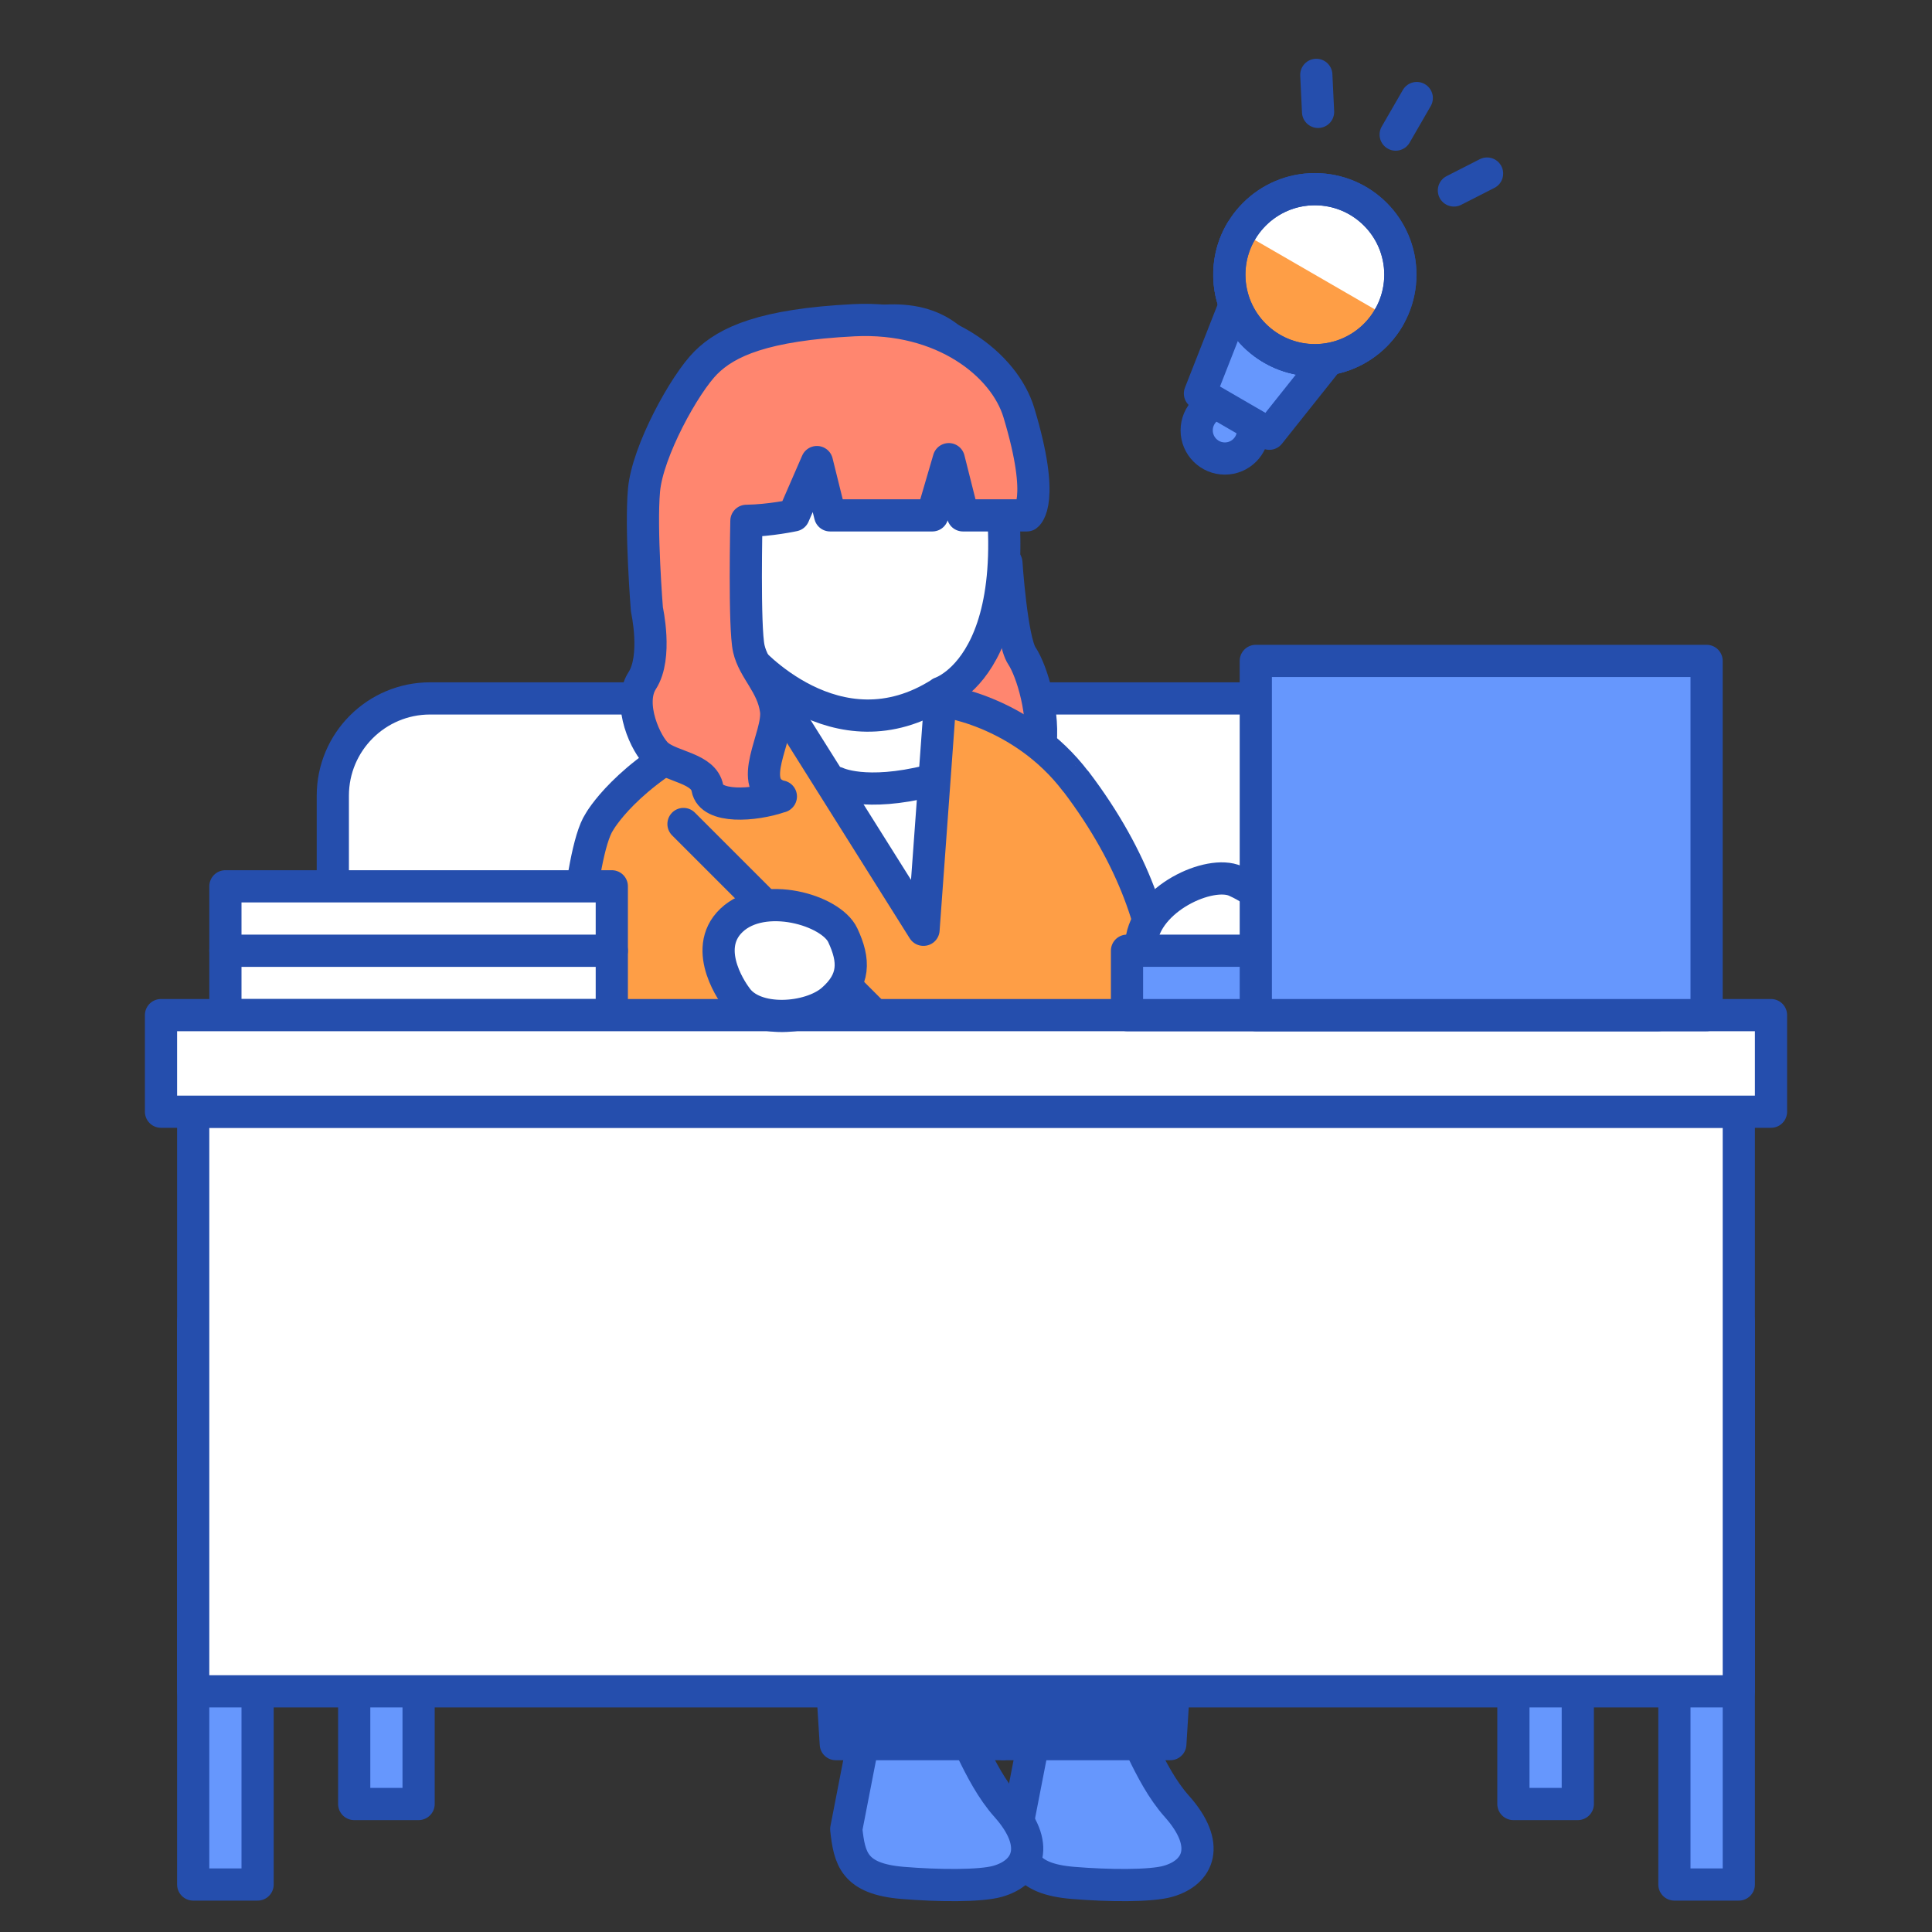 <svg width="120" height="120" viewBox="0 0 120 120" fill="none" xmlns="http://www.w3.org/2000/svg">
<rect x="0" y="0" width="120" height="120" fill="#333333" stroke="none"/>
<g clip-path="url(#clip0_19443_72613)">
<path d="M26.712 43.38H97.292C100.632 43.38 103.332 46.09 103.332 49.42V79.38H20.672V49.42C20.672 46.08 23.382 43.38 26.712 43.38Z" fill="white" stroke="#254EAD" stroke-width="2" stroke-linecap="round" stroke-linejoin="round"/>
<path d="M62.508 34.95C62.508 34.95 62.828 39.77 63.468 40.73C64.108 41.69 64.918 44.42 64.588 46.51C64.258 48.6 59.608 47.15 59.608 47.15L56.398 42.33L62.498 34.94L62.508 34.95Z" fill="#FF866F" stroke="#254EAD" stroke-width="2" stroke-linecap="round" stroke-linejoin="round"/>
<path d="M68.601 106.05C68.691 106.12 69.501 106.4 69.601 106.45C70.401 106.91 71.251 110.13 73.101 112.2C75.221 114.58 74.471 116.3 72.551 116.85C71.481 117.16 68.811 117.13 66.641 116.95C63.601 116.7 63.341 115.42 63.141 113.61L64.221 108.05C63.861 104.83 65.951 104.18 68.601 106.05Z" fill="#6697FD" stroke="#254EAD" stroke-width="2" stroke-linecap="round" stroke-linejoin="round"/>
<path d="M73.901 89C73.901 87 73.121 62.33 64.141 73C62.151 75.36 62.341 81.47 62.341 81.47V108.33H72.691L73.891 89H73.901Z" fill="#254EAD" stroke="#254EAD" stroke-width="2" stroke-linecap="round" stroke-linejoin="round"/>
<path d="M66.818 48.54C63.498 44.17 58.438 43.37 57.728 43.5L45.978 35.05L43.978 45.62C38.858 48.12 37.228 51.05 37.228 51.05C35.898 53.05 35.398 63.05 35.398 63.05L35.728 72.47L40.128 94.76L67.628 95.9L71.668 70.5V66C71.668 66 74.328 58.42 66.828 48.54H66.818Z" fill="#FE9E46" stroke="#254EAD" stroke-width="2" stroke-linecap="round" stroke-linejoin="round"/>
<path d="M58.023 106.05C58.112 106.12 58.922 106.4 59.023 106.45C59.822 106.91 60.672 110.13 62.523 112.2C64.642 114.58 63.892 116.3 61.972 116.85C60.903 117.16 58.233 117.13 56.062 116.95C53.023 116.7 52.763 115.42 52.562 113.61L53.642 108.05C53.282 104.83 55.373 104.18 58.023 106.05Z" fill="#6697FD" stroke="#254EAD" stroke-width="2" stroke-linecap="round" stroke-linejoin="round"/>
<path d="M50.703 89C50.703 87 51.483 62.33 60.463 73C62.453 75.36 62.263 81.47 62.263 81.47V108.33H51.913L50.713 89H50.703Z" fill="#254EAD" stroke="#254EAD" stroke-width="2" stroke-linecap="round" stroke-linejoin="round"/>
<path d="M16 82.05H12V117.05H16V82.05Z" fill="#6697FD" stroke="#254EAD" stroke-width="2" stroke-linecap="round" stroke-linejoin="round"/>
<path d="M26 77.05H22V112.05H26V77.05Z" fill="#6697FD" stroke="#254EAD" stroke-width="2" stroke-linecap="round" stroke-linejoin="round"/>
<path d="M108 82.05H104V117.05H108V82.05Z" fill="#6697FD" stroke="#254EAD" stroke-width="2" stroke-linecap="round" stroke-linejoin="round"/>
<path d="M98 77.05H94V112.05H98V77.05Z" fill="#6697FD" stroke="#254EAD" stroke-width="2" stroke-linecap="round" stroke-linejoin="round"/>
<path d="M108 69.05H12V105.05H108V69.05Z" fill="white" stroke="#254EAD" stroke-width="2" stroke-linecap="round" stroke-linejoin="round"/>
<path d="M38 59.05H14V63.05H38V59.05Z" fill="white" stroke="#254EAD" stroke-width="2" stroke-linecap="round" stroke-linejoin="round"/>
<path d="M38 55.05H14V59.05H38V55.05Z" fill="white" stroke="#254EAD" stroke-width="2" stroke-linecap="round" stroke-linejoin="round"/>
<path d="M110 63.05H10V69.05H110V63.05Z" fill="white" stroke="#254EAD" stroke-width="2" stroke-linecap="round" stroke-linejoin="round"/>
<path d="M57.362 57.75L58.362 44C58.362 44 52.762 24.9 46.562 27.56C40.362 30.22 48.812 44.16 48.812 44.16L57.352 57.75H57.362Z" fill="white" stroke="#254EAD" stroke-width="2" stroke-linecap="round" stroke-linejoin="round"/>
<path d="M42.453 51.18L54.033 62.76" stroke="#254EAD" stroke-width="2" stroke-linecap="round" stroke-linejoin="round"/>
<path d="M45.717 61.92C45.717 61.92 43.477 59.02 45.437 57.16C47.397 55.3 51.607 56.51 52.347 58.09C53.087 59.67 53.097 60.89 51.697 62.11C50.297 63.33 46.837 63.6 45.717 61.92Z" fill="white" stroke="#254EAD" stroke-width="2" stroke-linecap="round" stroke-linejoin="round"/>
<path d="M74.21 61.94C74.21 61.94 70.62 61.2 70.889 58.51C71.159 55.82 75.139 54 76.74 54.72C78.34 55.44 79.129 56.36 78.859 58.19C78.59 60.02 76.15 62.49 74.2 61.94H74.21Z" fill="white" stroke="#254EAD" stroke-width="2" stroke-linecap="round" stroke-linejoin="round"/>
<path d="M103 59.05H70V63.05H103V59.05Z" fill="#6697FD" stroke="#254EAD" stroke-width="2" stroke-linecap="round" stroke-linejoin="round"/>
<path d="M106 41.05H78V63.05H106V41.05Z" fill="#6697FD" stroke="#254EAD" stroke-width="2" stroke-linecap="round" stroke-linejoin="round"/>
<path d="M58.44 43.03C58.44 43.03 65 40.95 61.19 25.04C59.17 16.58 51.29 20.54 45.32 23.1C39.35 25.66 42.62 37.67 42.62 37.67L46.43 40.78C46.43 40.78 51.94 47.21 58.44 43.04V43.03Z" fill="white" stroke="#254EAD" stroke-width="2" stroke-linecap="round" stroke-linejoin="round"/>
<path d="M48.501 49.47C46.81 50.06 44.16 50.21 43.941 48.96C43.721 47.71 41.73 47.64 40.85 46.9C40.141 46.3 38.941 43.74 39.891 42.27C40.84 40.8 40.181 37.86 40.181 37.86C40.181 37.86 39.781 32.86 40.001 30.44C40.221 28.02 42.52 23.85 43.84 22.53C45.16 21.21 47.461 20.17 53.031 19.89C58.6 19.61 62.391 22.68 63.281 25.62C64.971 31.21 63.781 32.01 63.781 32.01H59.81L58.931 28.52L57.91 32.01H51.56L50.74 28.7L49.3 32.01C49.3 32.01 47.831 32.33 46.361 32.35C46.361 32.35 46.211 38.97 46.511 40.29C46.81 41.61 47.98 42.5 48.2 44.11C48.42 45.72 46.211 48.82 48.49 49.48L48.501 49.47Z" fill="#FF866F" stroke="#254EAD" stroke-width="2" stroke-linecap="round" stroke-linejoin="round"/>
<path d="M51.977 48.62C51.977 48.62 53.727 49.5 57.727 48.5L51.977 48.62Z" fill="white"/>
<path d="M51.977 48.62C51.977 48.62 53.727 49.5 57.727 48.5" stroke="#254EAD" stroke-width="2" stroke-linecap="round" stroke-linejoin="round"/>
<path d="M76.078 28.48C77.045 28.48 77.828 27.697 77.828 26.73C77.828 25.764 77.045 24.98 76.078 24.98C75.112 24.98 74.328 25.764 74.328 26.73C74.328 27.697 75.112 28.48 76.078 28.48Z" fill="#6697FD" stroke="#254EAD" stroke-width="2" stroke-linecap="round" stroke-linejoin="round"/>
<path d="M84.931 19.29L78.101 15.35L74.531 24.44L78.841 26.94L84.931 19.29Z" fill="#6697FD" stroke="#254EAD" stroke-width="2" stroke-linecap="round" stroke-linejoin="round"/>
<path d="M81.669 22.37C84.602 22.37 86.979 19.993 86.979 17.06C86.979 14.127 84.602 11.75 81.669 11.75C78.737 11.75 76.359 14.127 76.359 17.06C76.359 19.993 78.737 22.37 81.669 22.37Z" fill="white" stroke="#254EAD" stroke-width="2" stroke-linecap="round" stroke-linejoin="round"/>
<path d="M86.266 19.72C84.796 22.26 81.546 23.13 79.007 21.66C76.466 20.19 75.597 16.94 77.067 14.4" fill="#FE9E46"/>
<path d="M86.266 19.72C84.796 22.26 81.546 23.13 79.007 21.66C76.466 20.19 75.597 16.94 77.067 14.4" stroke="#254EAD" stroke-width="2" stroke-linecap="round" stroke-linejoin="round"/>
<path d="M81.669 22.37C84.602 22.37 86.979 19.993 86.979 17.06C86.979 14.127 84.602 11.75 81.669 11.75C78.737 11.75 76.359 14.127 76.359 17.06C76.359 19.993 78.737 22.37 81.669 22.37Z" stroke="#254EAD" stroke-width="2" stroke-linecap="round" stroke-linejoin="round"/>
<path d="M87.998 6.09L86.688 8.36" stroke="#254EAD" stroke-width="2" stroke-linecap="round" stroke-linejoin="round"/>
<path d="M92.365 10.78L90.305 11.83" stroke="#254EAD" stroke-width="2" stroke-linecap="round" stroke-linejoin="round"/>
<path d="M81.758 4.65L81.868 6.95" stroke="#254EAD" stroke-width="2" stroke-linecap="round" stroke-linejoin="round"/>
</g>
<defs>
<clipPath id="clip0_19443_72613">
<rect width="120" height="120" fill="white"/>
</clipPath>
</defs>
</svg>
